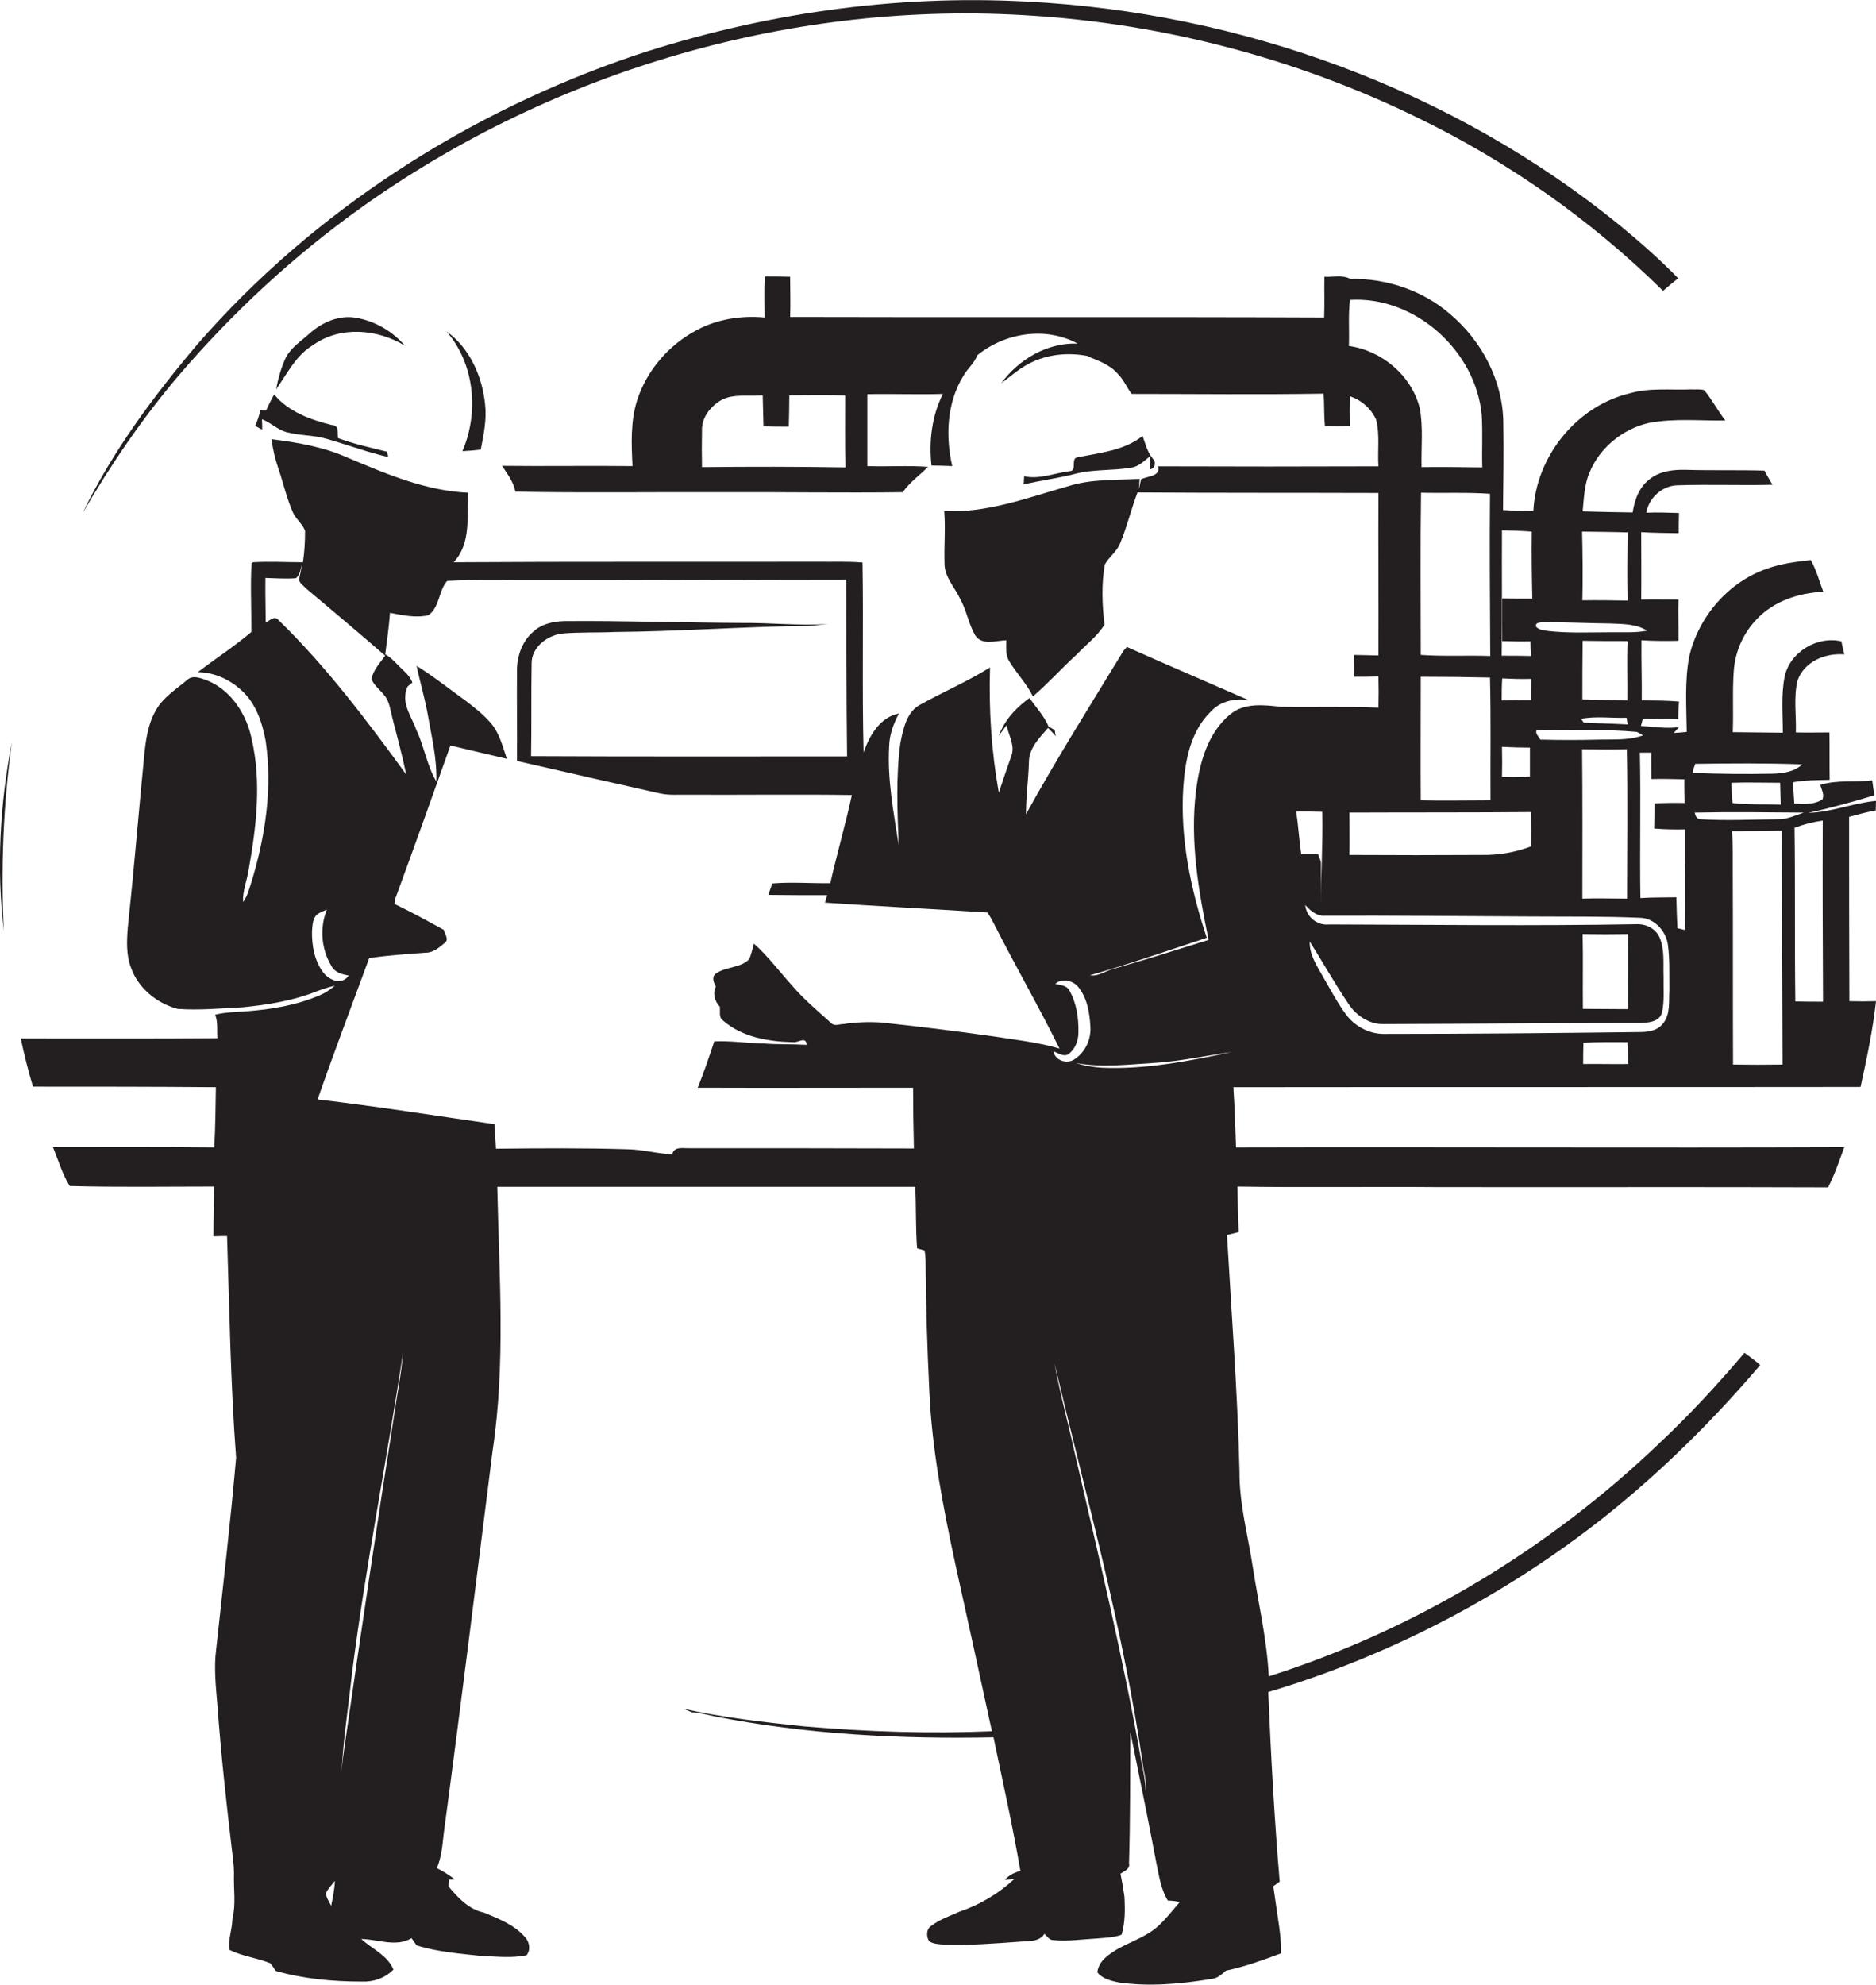 <?xml version="1.0" encoding="utf-8"?>
<!-- Generator: Adobe Illustrator 19.2.0, SVG Export Plug-In . SVG Version: 6.00 Build 0)  -->
<svg version="1.1" id="Layer_1" xmlns="http://www.w3.org/2000/svg" xmlns:xlink="http://www.w3.org/1999/xlink" x="0px" y="0px"
	 viewBox="0 0 704.7 745.2" style="enable-background:new 0 0 704.7 745.2;" xml:space="preserve">
<style type="text/css">
	.st0{fill:#231F20;}
</style>
<g>
	<path class="st0" d="M135.9,77.8c72.5-51.7,163-77.9,251.9-71.9c49.8,3.2,99,16.1,143.9,37.9c34.3,16.5,65.9,38.7,93,65.4
		c1.9-1.6,3.7-3.2,5.7-4.7c-6.8-7-14.2-13.5-21.7-19.7C546,33.7,466.3,4.7,385.8,0.6c-49.7-2.7-99.8,4.5-147,20.1
		C176,41.9,118,79,74.3,129.1c-16.6,19.6-32.1,40.4-43.3,63.6c10.6-18.2,22.5-35.7,36.2-51.8C87.4,117.3,110.5,95.9,135.9,77.8z"/>
	<path class="st0" d="M704.7,375.9c-3.4,0.1-6.7,0.1-10,0c-0.1-23.1-0.1-46.1-0.1-69.2c3.3-0.9,6.6-1.8,10-2.4
		c0-0.9,0.1-2.7,0.1-3.6c-8.6,0.8-16.8,4.3-25.5,4.5c8.4-1.8,16.7-4.1,24.9-6.6c-0.3-1.9-0.6-3.7-0.8-5.6
		c-6.5,0.8-13.2-0.3-19.5,1.7c0.4,1.7,1.6,3.6,0.8,5.4c-3,2.1-7.1,1.8-10.6,1.6c-0.2-2.7-0.3-5.4-0.5-8c4.6-0.8,9.2-0.8,13.8-0.9
		c-0.1-5.9,0-11.9-0.1-17.8c-4.2,0-8.4,0.1-12.6,0c0.2-6.4-0.9-13,0.6-19.4c2.5-7.2,10.4-10.5,17.6-9.9c-0.4-1.6-0.8-3.3-1.1-4.9
		c-9.1-2.1-19.3,4-21.3,13.2c-1.4,6.9-0.7,14.1-0.7,21.1c-6.3-0.1-12.5-0.1-18.8-0.2c0.3-7.8-0.2-15.6,0.4-23.4
		c0.6-7.1,3.6-13.8,8.5-18.9c6.4-6.9,15.9-10,25.1-10.4c-1.5-4-2.6-8.2-4.7-11.9c-5.5,0.6-11.1,1.3-16.4,3.2
		c-14.6,5-25.9,18.2-29.3,33.2c-1.7,9.3-1,18.7-0.9,28.1c-1.7,0.2-3.3,0.3-4.9,0.4c0.5-0.5,1.5-1.6,2-2.2c-4.8,0.7-9.6-0.2-14.3-0.4
		c0.2-0.7,0.5-2,0.7-2.7c4.4,0.1,8.8-0.1,13.3,0.1c0-2.2,0.1-4.4,0.3-6.6c-4.7-0.4-9.3-0.4-14-0.4c0.1-7.5-0.2-15-0.1-22.6
		c4.6,0.3,9.3,0.3,13.9,0.2c0.1-5.2-0.2-10.3,0-15.5c-4.7,0-9.4-0.1-14,0c0.1-8.4,0-16.9,0-25.3c4.7,0.3,9.4,0.3,14.1,0.4
		c0-2.5,0-5.1,0.1-7.6c-4.1-0.1-8.2-0.3-12.3-0.1c1-5.7,6.1-10.2,11.8-10.3c11.9-0.4,23.7,0.1,35.6-0.2c-1-1.8-2.1-3.5-3-5.3
		c-9.9-0.3-19.8,0-29.6-0.3c-4.5-0.1-9.4,0.4-13.1,3.2c-4.2,2.9-6.1,7.9-6.8,12.8c-6.3-0.1-12.6-0.2-18.8-0.4
		c0.5-4.9,0.6-10,2.6-14.6c3.8-9.3,12.5-16.4,22.3-18.6c9.4-1.8,19.1-0.8,28.7-0.9c-2.8-3.7-5-7.8-7.9-11.4c-1.6-0.5-3.3-0.2-5-0.3
		c-7.7,0.3-15.6-0.7-23.1,1.5c-19.9,4.8-35.1,23.7-36.1,44.1c-3.8-0.1-7.6,0-11.4-0.3c0.1-11,0.3-22,0.1-33
		c-0.2-15.6-8.1-30.5-19.9-40.5c-10.3-9-24-13.5-37.6-13.3c-3-1.6-6.5-0.6-9.7-0.8c-0.1,5.1,0.1,10.2-0.1,15.3
		c-66.9-0.3-133.7,0-200.6-0.2c0.2-5,0-10.1,0-15.1c-3.2-0.1-6.3-0.1-9.5-0.1c-0.3,5.1-0.1,10.3-0.1,15.4
		c-8.7-0.8-17.7,0.6-25.4,4.7c-10.5,5.5-18.9,15.2-22.5,26.5c-2.5,7.9-2.1,16.4-1.7,24.6c-16.3-0.2-32.7,0.1-49-0.1
		c2,3.1,4.3,6,5,9.7c25.9,0.5,51.7,0.1,77.6,0.2c22.6-0.1,45.3,0.3,67.9,0c2.6-3.7,6.3-6.3,9.5-9.5c-7.6-0.6-15.2,0-22.8-0.3
		c0-9,0-18,0-27c9.5-0.2,18.9,0.2,28.4-0.1c-4.2,8.3-5.3,17.8-4.3,26.9c2.6,0,5.2,0.1,7.8,0.2c-2.6-11.3-2-23.9,4.2-33.9
		c1.5-2.7,4.1-4.7,5.2-7.7c10.4-8.5,25.7-10.9,37.7-4.4c-11.4-0.4-22.1,5.9-28.7,14.9c3.4-2.5,6.5-5.3,10.3-7.3
		c6.8-3.6,14.8-4.4,22.3-2.9l0.1,0.2c4.1,1.6,8.4,3.2,11.3,6.7c2.1,2.1,3.2,5,5,7.3c24,0,48,0.3,72.1-0.1c0.3,4.1,0.1,8.1,0.5,12.2
		c3.1,0.1,6.3,0.2,9.4,0c-0.1-3.7-0.1-7.5,0-11.2c4.3,1.4,7.9,4.6,9.8,8.7c1.5,5.7,0.5,11.7,0.9,17.6c-27.6,0.1-55.2,0.1-82.8,0
		c1.1,3.9-4.1,3.6-6.4,4.9c-0.2,1.2-0.5,2.4-0.8,3.6c0.1-1,0.2-2.8,0.3-3.8c-9,0.5-18.3,0-27,2.8c-15.2,4.3-30.4,10.1-46.4,9.3
		c0.5,6.5-0.1,13,0.1,19.5c-0.1,5.2,3.8,9,5.9,13.5c2.4,4.3,3.1,9.3,5.6,13.6c2.5,4,7.8,2,11.7,1.9c0,2.7-0.4,5.6,1.2,8
		c2.7,4.5,6.5,8.3,8.8,13.1c5.8-5,10.9-10.7,16.5-15.8c3.5-3.7,7.8-6.9,10.4-11.2c-0.9-7.4-1.2-15,0.1-22.5c1.6-3,4.6-4.9,5.8-8.1
		c2.6-6.2,4.1-12.8,6.5-19c30.2,0.2,60.4,0.1,90.5,0.2c-0.1,20.3,0.1,40.7,0,61c-3.1-0.1-6.2-0.1-9.3-0.2c0,2.7,0.1,5.5,0.2,8.2
		c3,0,6.1,0,9.1-0.1c0.1,3.9,0.1,7.8,0,11.7c-12.2-0.5-24.3-0.1-36.5-0.3c-6.4-0.7-13.9-1.7-19.3,2.9c-8.3,6.9-11.4,18.1-12.7,28.4
		c-2.4,18.9,0.9,37.8,4.7,56.2c-11.8,3.7-23.6,7.4-35.5,10.8c-3.1,0.7-5.7,3-9.1,2.5c14.8-4.2,29.3-9.3,43.9-14.1
		c-6-18.2-10.1-37.4-8.8-56.7c0.7-10.1,2.8-20.9,10.3-28.2c3.6-4,9.2-5.1,14.3-4.3c-15.3-6.7-30.6-13.2-45.8-20
		c-0.3,0.4-1,1.1-1.3,1.5c-12.4,20.3-25.1,40.5-36.6,61.3c0-6.5,0.9-12.9,1.1-19.3c-0.1-5.4,3.9-9.3,7.2-13.1c1,1,2,2.1,2.9,3.1
		c-0.2-0.8-0.3-1.5-0.4-2.3c-0.8-0.4-1.5-0.9-2.3-1.3c-1.7-4-4.7-7.2-7.2-10.7c-4.3,3.1-8.2,7-10.5,11.8c-0.4,0.8-0.8,1.6-1.1,2.4
		c1-1.3,2-2.6,3-4c0.8,3.9,3.4,7.8,1.7,11.8c-1.6,4.5-3.1,9-4.6,13.5c-2.8-15.5-3.8-31.3-3.3-47c-8.3,5.2-17.4,9.1-25.9,13.8
		c-5.5,2.7-6.7,9.3-7.8,14.7c-1.7,12.7-1.1,25.5-0.6,38.3c-1.9-12.3-4.3-24.6-3.6-37.1c0.1-4.4,1.6-8.6,3.7-12.4
		c-7.1,1.3-11.1,8.3-13.3,14.6c-0.6-23.8,0-47.6-0.4-71.3c-5.6-0.5-11.2-0.2-16.8-0.3c-45.6,0.1-91.2-0.1-136.8,0.2
		c6.7-7.1,4.9-17.2,5.5-26.1c-16-0.7-30.9-7.1-45.4-13.2c-9-4-18.8-5.7-28.5-6.9c0.5,3.9,1.4,7.7,2.7,11.4c1.8,5.3,3,10.8,5.3,16
		c1.1,2.6,3.6,4.3,4.6,7c0,3.9-0.2,7.9-0.8,11.8c-6.3,0-12.5-0.4-18.8,0l-0.5,0.4c-0.5,8.6,0,17.2-0.1,25.8
		c-6.3,5.4-13.5,10-20.1,15.1c6,0,11.8,2.6,16.2,6.6c5.5,4.8,8,12.1,9.3,19.2c2.6,17.6-0.1,35.6-5.2,52.5c-0.9,2.7-1.5,5.6-3.3,8
		c-0.2-4.2,1.5-8.1,2.1-12.1c2.9-16.2,4.9-33.1,1.1-49.3c-1.9-9.1-7.6-18-16.4-21.7c-2.5-0.9-5.7-2.4-7.9-0.2
		c-4.2,3.5-9,6.5-11.7,11.4c-2.9,5-3.7,10.9-4.3,16.6c-2.1,21.7-3.9,43.4-6.2,65c-0.4,5-0.6,10.2,1.2,14.9
		c2.7,7.7,9.7,13.4,17.5,15.5c8.2,0.6,16.4-0.2,24.5-0.6c9-0.9,18-2.3,26.5-5.5c2.6-1,5.3-2,8.1-2.6c-1.7,1.4-3.5,2.7-5.5,3.5
		c-8.7,3.8-18.2,5.4-27.7,6.1c-3.9,0.3-7.9,0.3-11.8,1.3c1.2,2.8,0.6,5.9,0.9,8.8c-24.6,0.2-49.3,0.1-73.9,0.1
		c1.3,6.1,2.8,12.2,4.6,18.1c22.9,0,45.8,0,68.7,0.2c-0.1,7.5-0.2,15.1-0.6,22.6c-20.2-0.2-40.4-0.1-60.6-0.1
		c2,4.9,3.5,10.1,6.3,14.6c18,0.5,36.1,0.2,54.2,0.2c0,6.2-0.2,12.4-0.2,18.7c1.7-0.1,3.4-0.1,5.1-0.1c0.9,27.8,1.3,55.6,3.4,83.2
		c-2.1,24-4.9,48-7.5,72c-0.9,7-0.1,14.1,0.5,21.2c1.3,18,3.3,36,5.4,53.9c0.4,3,0.8,6,0.8,9.1c-0.2,5.7,0.8,11.4-0.6,17.1
		c-0.1,3.9-1.7,7.8-1.1,11.5c4.8,2.4,10.3,3,15.3,5c0.8,0.9,1.4,1.9,2.1,2.9c10.5,3,21.5,4,32.4,4c4.4,0.2,8.7-1.4,11.8-4.5
		c-2.3-5.5-8-7.7-12.1-11.5c6.2,0.1,13.1,3.2,18.9-0.3c0.6,0.9,1.3,1.8,1.9,2.7c7.9,2.5,16.3,3.1,24.5,4c5.6,0.2,11.3,0.9,16.8-0.3
		c1.6-2,1.1-4.9-0.5-6.7c-4-4.7-10-7-15.5-9.3c-5.7-1.2-9.7-5.5-13.3-9.8c0-0.9,0-1.8,0.1-2.6c0.5,0,1.6,0,2.1-0.1
		c-2-1.7-4.3-3-6.6-4.2c1.8-4.2,2.1-8.7,2.6-13.1c6.4-47.7,12.3-95.5,18.3-143.3c5-32.9,2.5-66.3,1.8-99.4c52.3,0,104.6,0,157,0
		c0.4,7.7,0.1,15.4,0.7,23.1c0.7,0.2,2.1,0.6,2.8,0.8c0.3,1.3,0.3,2.6,0.4,3.9c0.1,16.4,0.6,32.7,1.4,49.1c1,21.9,5.2,43.5,9.8,64.9
		c4.6,20.9,9.2,41.7,13.7,62.6c-23.5,1-47,0.2-70.4-1.8c-15.3-1.6-30.7-3.3-45.8-6.7c1.2,0.4,2.4,0.9,3.5,1.4
		c2.9,0.1,5.6,0.9,8.4,1.5c34.5,6.8,69.8,8.6,104.9,7.9c3.5,16.7,7.2,33.3,10.1,50.1c-2.2,0.7-4.3,1.6-5.8,3.4
		c0.9-0.1,2.6-0.2,3.5-0.3c-5.9,5.5-13,9.7-20.7,12.3c-3.6,1.6-7.4,2.9-10.5,5.3c-1.9,1.2-1.9,4-0.8,5.7c1.5,1.1,3.4,1.1,5.2,1.3
		c9.7,0.4,19.4-0.4,29.1-1.1c3.2-0.3,7,0.2,9-2.9c1,0.7,1.6,2.1,3,2.3c5.7,0.6,11.3-0.3,17-0.6c3-0.3,6.1-0.3,9-1.4
		c1.4-4.6,1.3-9.4,1.1-14.1c-0.4-3-0.9-5.9-1.5-8.8c1.4-1,3.7-1.7,3.2-3.9c0.5-16.4,0.4-32.8,0.5-49.3c3.3,16.4,6.7,32.8,9.8,49.3
		c1,4.8,1.7,9.8,4.3,14c1.5,0,3,0.2,4.5,0.5c-2.7,3.1-5.2,6.4-8.3,9.2c-5.4,4.8-12.7,6.3-18.3,10.6c-2.2,1.6-4.1,3.8-4.4,6.6
		c1.8,2.4,5.1,3.2,7.9,3.8c11.6,1.7,23.4,0.6,35-1.3c2.2-0.2,3.8-1.7,5.4-3.1c7.1-1.5,14-4,20.7-6.5c0.1-4.5-0.5-9.1-1.2-13.5
		c-0.6-3.9-1.1-7.8-1.7-11.7c0.6-0.4,1.8-1.3,2.4-1.7c-2-23.7-3.3-47.4-4.3-71.2c45.9-13.7,89.1-36.3,126.6-66
		c21.2-16.9,40.6-36.1,58.2-56.8c-1.9-1.7-3.9-3.1-5.9-4.6c-10,11.8-20.5,23.2-31.8,33.8c-41.5,39.8-92.1,70.3-146.9,87.7
		c-0.7-13.8-3.9-27.4-6-41c-1.8-11.9-5.1-23.7-5-35.8c-0.7-29.7-3-59.3-4.7-88.9c1.5-0.4,2.9-0.7,4.4-1.1
		c-0.2-5.7-0.4-11.4-0.5-17.1c24.9,0.4,49.8,0,74.6,0.2c49.1,0.1,98.2-0.1,147.3,0.1c2.5-4.8,4.2-10,6.1-15.1
		c-76.2,0.3-152.3-0.1-228.5,0.1c-0.3-7.5-0.5-15.1-1-22.6c78.5-0.1,157.1,0,235.6-0.1C701.2,397.6,703.5,386.8,704.7,375.9z
		 M263.7,175.4c-0.1-4.6-0.1-9.1,0-13.7c-0.2-4.5,2.7-8.5,6.3-10.9c4.8-3.3,11-1.8,16.5-2.4c0.1,3.9,0.2,7.8,0.3,11.7
		c3.2,0.1,6.3,0.1,9.5,0.1c0.1-4,0.2-7.9,0.2-11.8c7,0,14-0.2,21,0.1c0,9-0.1,18,0.1,27C299.6,175.2,281.7,175.2,263.7,175.4z
		 M104.6,232.8c-1.5-1.8-3.3,0.2-4.8,1c0-5.6-0.2-11.2-0.1-16.8c3.8,0.1,7.6,0.4,11.5,0.1c1.6-1.4,1.7-3.6,2.3-5.5
		c-0.3,1.7-0.6,3.5-1,5.2c-0.7,1.8,1.4,2.9,2.3,4c10,8.4,20,16.8,29.9,25.4c-2,2.7-4.4,5.3-5.2,8.7c1,2.5,3.3,4.1,4.9,6.2
		c2,2.4,2.2,5.6,3,8.5c1.8,7,3.7,14,5.2,21.2C137.8,270.5,122.6,250.3,104.6,232.8z M121.4,365.1c-3.3-4.4-4.3-10.1-4.2-15.5
		c0.2-2.2,0.2-4.9,2.1-6.4c1.1-0.7,2.3-1.2,3.5-1.7c-2.8,6.8-2.1,15,1.7,21.2c1.3,2.5,4,3.1,6.5,3.6
		C128.4,370,123.7,368.1,121.4,365.1z M124.4,715.6c-0.7-1.5-1.8-3-2-4.7c0.8-1.8,2.2-3.2,3.4-4.7
		C125.7,709.3,125,712.5,124.4,715.6z M148,531.7c-6.2,39.3-12,78.6-17.7,118c-0.8,5.9-1.9,11.8-2.1,17.9c0.5-13.1,2.6-26.1,4-39.1
		c5.1-40.5,13.2-80.5,19.2-120.8C150.8,515.8,149.1,523.8,148,531.7z M373,389.1c-14-2-28-3.7-42.1-5.2c-4.7-0.3-9.5-0.1-14.1,0.6
		c-1.5,0-3.3,0.9-4.5-0.3c-5.1-4.6-10.4-9-14.8-14.2c-4.8-5.3-9-11-14.3-15.7c-0.6,2-0.9,4.1-1.9,6c-3.5,3.3-8.9,2.6-12.6,5.4
		c-1.5,1.4-0.5,3.3,0.2,4.8c-1.3,2.5-0.4,5.5,1.5,7.5c0.2,1.7-0.5,3.9,1.1,5.1c7.2,6.3,17.1,8,26.4,8.2c1.9,0.3,4.9-2.4,5.1,1
		c-5.4-0.3-10.8-0.1-16.1-0.5c-6.2-0.1-12.4-1.1-18.6-0.8c-1.9,5.8-3.9,11.7-6.2,17.4c27,0.1,54,0,80.9,0c0,7.6,0.1,15.2,0.3,22.8
		c-28.2-0.1-56.3-0.1-84.5-0.1c-2.3,0.1-5.5-0.8-6.3,2.3c-5.6-0.2-11.1-1.8-16.7-1.9c-16.5-0.5-33-0.4-49.5-0.2
		c-0.2-3.1-0.4-6.1-0.5-9.2c-22.1-3.2-44.3-6.7-66.5-9.3c6.2-17.8,12.9-35.4,19.4-53.1c7.1-1,14.2-1.5,21.3-2c2.8,0,5-2,7.1-3.7
		c1.7-1.3-0.1-3.4-0.4-4.9c-6.1-3.3-12.2-6.7-18.5-9.7c0-0.4,0.1-1.1,0.1-1.5c7.1-19.3,14-38.6,20.9-58c7,1.7,14.1,3.3,21.2,5
		c-1.6-4.7-2.8-9.7-6.1-13.5c-2.8-3.2-6.1-5.8-9.4-8.3c-6.1-4.4-12-9.1-18.4-13.1c1.3,6.3,3.2,12.5,4.3,18.9
		c1.4,8.1,3.4,16.2,3.1,24.5c-3.5-5.9-4.5-12.9-7.4-19.1c-1.7-4.9-5.7-9.9-3.8-15.4c0.1-1.3,1.4-1.9,2.2-2.6c-1-2.9-3.6-4.6-5.6-6.8
		c-1.4-1.4-2.8-2.9-4.6-3.8c0.7-5.2,1.4-10.4,1.8-15.6c4.7,0.9,9.7,2,14.4,0.9c4.3-2.9,3.8-9.3,7.1-12.9c12.6-0.6,25.3-0.2,37.9-0.3
		c37.3,0.1,74.7-0.2,112-0.2c0.1,22.1,0,44.3,0.3,66.4c-39.6,0-79.2,0.1-118.7-0.1c0.2-11.6,0-23.3,0.2-34.9c0-6,5.8-10.3,11.2-11.1
		c6.6-0.6,13.3-0.3,20-0.6c24-0.2,48-2,72.1-2.3c2.6-0.1,5.2-0.4,7.8-0.7c-10.6,0.7-21.3-0.5-31.9-0.4c-22.3-0.1-44.7-0.9-67-0.7
		c-4.1,0.1-8.5,1.1-11.6,4c-4.2,3.6-6.1,9.2-6.1,14.6c-0.1,11.3,0.1,22.6,0,33.9c17.9,4.1,35.8,8.2,53.7,12.2
		c3.6,0.8,7.3,0.4,11,0.5c20.4,0.1,40.7-0.2,61.1,0.1c-2.4,11.1-5.6,22-8.1,33.1c-7.3,0.1-14.5-0.5-21.8,0.1c-0.5,1.4-1,2.9-1.5,4.3
		c7.4,0.1,14.7,0.1,22.1,0.1c-0.3,0.9-0.5,1.9-0.8,2.8c20.3,1.4,40.7,2.4,61,3.7c0.9,1.2,1.6,2.6,2.3,3.9
		c8,15.8,16.9,31.2,24.8,47.2C389.8,391.3,381.3,390.4,373,389.1z M401.6,395.6c2.4-1.9,3.5-5,3.5-8c0.1-5.4-0.7-11.1-3.5-15.9
		c-1.1-1.8-3.4-1.8-5.2-2.3c2.4-2.2,6.5-1.3,8.5,1c3.5,4.2,4.4,9.8,4.7,15.1c0.3,4.7-1.9,9.5-5.8,12.1c-2.8,2.1-7.5,0.7-8.1-2.9
		C397.6,395.4,399.7,397.1,401.6,395.6z M430.4,672.6c-0.1-3.7-0.9-7.3-1.6-10.9c-6.9-39.4-16.3-78.2-25.3-117.1
		c-2.4-10.9-5.4-21.7-7.4-32.7c12,50.4,26.1,100.5,33.4,152C430.1,666.7,430.7,669.6,430.4,672.6z M413.9,400.9
		c-3.4-0.2-6.7-0.8-9.9-1.8c10.2,1.9,20.6,0.5,30.8-0.1c9.4-0.7,18.6-2.7,27.9-4C446.6,398.4,430.3,401.6,413.9,400.9z M617.2,276.1
		c-5.3,1.9-10.9,1.5-16.4,1.6c-7.4,0.2-14.8,0.2-22.2,0c-0.5-1.1-2-2.2-1.4-3.5c12.6-0.1,25.2-0.5,37.7,0.6
		C615.5,275.1,616.6,275.8,617.2,276.1z M611.2,337.4c-5.6,0-11.2-0.2-16.8,0c0-18.7,0.1-37.4-0.1-56.1c5.6,0.1,11.2,0.2,16.8,0
		C611.5,300,611.2,318.7,611.2,337.4z M611.3,263c-5.6-0.2-11.2-0.2-16.9-0.4c0-7.3,0-14.7,0.1-22c5.6,0.1,11.2,0.1,16.9,0.1
		C611.1,248.2,611.4,255.6,611.3,263z M611,269.5c0.1,0.8,0.3,1.7,0.5,2.5c-5.5-0.3-11.1-0.4-16.6-0.7c-0.3-0.4-0.8-1.1-1-1.4
		C599.5,268.8,605.3,269.7,611,269.5z M611.4,199.9c-0.1,8.5-0.2,17,0,25.6c-5.7-0.1-11.3-0.2-17-0.1c0.2-8.6,0.1-17.2-0.1-25.8
		C600,199.7,605.7,199.7,611.4,199.9z M579.7,233.6c8.4,0,16.7,0.4,25.1,0.5c4.7,0.2,9.8,0.1,13.9,2.7c-4.6,0.9-9.2,0.5-13.8,0.6
		c-7.8,0-15.7,0.4-23.5-0.5c-1.5-0.3-3.3-0.3-4.4-1.6C576.6,233.6,578.6,233.8,579.7,233.6z M564.2,199.1c3.7,0.1,7.5,0.2,11.2,0.5
		c-0.1,8.4,0,16.8,0.2,25.2c-3.8,0-7.5,0-11.3-0.1c0,5.3,0,10.7,0,16c3.5,0.1,7.1,0.2,10.6,0.1c0,1.8,0.1,3.7,0.2,5.5
		c-3.6-0.1-7.3-0.1-11-0.1C564.3,230.4,564.1,214.7,564.2,199.1z M564.3,254.7c3.6,0.2,7.3,0.3,10.9,0.2c-0.1,2.6-0.1,5.3-0.1,8
		c-3.7,0-7.3,0-11,0.1C564.1,260.1,564.1,257.4,564.3,254.7z M564.2,280.4c3.5,0.2,7,0.3,10.5,0.3c0,3.6,0,7.3,0,10.9
		c-3.5,0.2-7,0.2-10.5,0.1C564.3,288,564.3,284.2,564.2,280.4z M559.9,300.5c-8.7,0-17.5,0.2-26.2,0c-0.1-15.5,0-30.9,0-46.4
		c8.7,0,17.3,0.1,26,0.3C560.1,269.9,559.8,285.2,559.9,300.5z M559.8,246.3c-8.7-0.3-17.4,0.2-26.1-0.4c0-20.3-0.2-40.6,0.1-60.9
		c8.6,0.2,17.3-0.2,25.9,0.4C559.5,205.7,559.7,226,559.8,246.3z M506.7,129.9c0.2-5.7-0.3-11.5,0.4-17.3
		c24.4-1.5,47.3,19.1,49.5,43.3c0.4,6.5,0,13,0.2,19.6c-7.6-0.1-15.2-0.2-22.8-0.1c-0.2-7.4,0.7-14.9-0.7-22.2
		C530.2,140.9,519,131.6,506.7,129.9z M506.9,305.1c22.7-0.1,45.4,0,68.1-0.2c0.2,4.3,0.2,8.6,0.1,12.9c-5.8,2.2-12.1,3.3-18.3,3.2
		c-16.6,0.1-33.3,0.1-49.9,0C507,315.6,506.9,310.4,506.9,305.1z M486.9,304.7c3.2,0,6.5,0,9.8,0.1c0.3,11.9-0.6,23.8-0.4,35.8
		c-0.1-5.3,0-10.6-0.1-15.9c0.1-1.5-0.6-2.7-1.1-4c-2.1,0-4.2,0-6.3,0C488,315.3,487.7,310,486.9,304.7z M594.7,399.5
		c0-2.7,0-5.4,0.1-8c5.5-0.3,11-0.2,16.5-0.2c0.2,2.7,0.3,5.5,0.4,8.2C606,399.6,600.3,399.4,594.7,399.5z M624.6,384.4
		c-2.1,2.7-5.7,3.1-8.8,3.1c-32,0.4-64,0.7-96,0.7c-5.6,0-10.9-2.9-14.2-7.3c-3.3-4.5-5.9-9.5-8.7-14.3c-2.3-4.1-5.1-8.2-4.9-13.1
		c4.9,7.8,9.4,15.8,14.6,23.5c2.7,4.1,7.3,7.3,12.3,7.5c32.3-0.1,64.7-0.4,97-0.4c3.1-0.1,7.4-0.3,8.4-3.9c1-4.4,0.5-9,0.6-13.5
		c-0.2-4.9,0.5-10.1-1.5-14.7c-1.4-3.3-5-5.1-8.5-5c-38.5,0.7-77,0.2-115.6,0.1c-4.5,0.5-8.6-2.8-9-7.3c2,2.2,4.4,4.3,7.6,4
		c25.7-0.1,51.4,0.2,77,0.3c13.8,0.1,27.5-0.1,41.3,0.5c5.3,0.2,9.5,4.9,10.3,9.9c0.8,5.7,0.5,11.5,0.6,17.2
		C626.8,376,627.6,380.9,624.6,384.4z M611.6,378.9c-5.7,0-11.4-0.1-17-0.1c-0.1-9.4,0.1-18.8-0.1-28.1c5.7,0.1,11.4,0.1,17.1,0
		C611.5,360.1,611.6,369.5,611.6,378.9z M633,349.2c-0.7-0.2-2.2-0.5-2.9-0.7c-0.2-3.9-0.3-7.7-0.4-11.6c-4.5,0.1-9,0-13.5,0.3
		c-0.3-18.2,0.2-36.4-0.2-54.6c1.4,0,2.9,0,4.3,0c-0.1,3.3,0,6.6,0,9.9c4.1-0.1,8.3,0,12.4,0.1c0,3,0,5.9,0.1,8.9
		c-3.8-0.1-7.5,0-11.3,0.1c0,3.2,0,6.4-0.1,9.5c3.8,0.3,7.7,0.4,11.6,0.3C632.9,324,633.3,336.6,633,349.2z M636.8,286.8
		c13.4-0.2,26.8-0.3,40.2,0.2c-3,2.8-7.2,3.4-11.2,3.5c-10,0.2-20,0.1-30-0.3C636,289,636.4,287.9,636.8,286.8z M668.9,302.1
		c-6-0.2-12.1,0.1-18.1-0.6c-0.3-2.5-0.3-5.1-0.4-7.6c6.1-0.2,12.2,0,18.3,0C668.8,296.6,668.8,299.4,668.9,302.1z M638.8,307.6
		c-1.4,0-2-1.4-2.2-2.5c13.6-0.3,27.3-0.1,41,0c-3.2,1-6.3,2.6-9.7,2.5C658.2,307.7,648.5,308.2,638.8,307.6z M651,399.7
		c-0.1-24,0-48.1-0.1-72.1c0-5.2,0.1-10.3-0.3-15.5c6.2,0,12.5,0,18.7-0.2c0.1,29.3,0.2,58.5,0.3,87.8
		C663.4,399.8,657.2,399.8,651,399.7z M674.4,376c-0.3-21.7,0-43.5-0.3-65.2c3.5-1.3,7-2.2,10.6-2.7c-0.1,22.7,0,45.3,0.1,68
		C681.4,376.1,677.9,376.1,674.4,376z"/>
	<path class="st0" d="M133.7,119.3c-6.4-1.1-12.7,1.7-17.4,5.9c-3.1,2.8-6.9,5.2-8.9,9c-1.8,3.8-2.9,7.9-3.7,12
		c4.2-5.9,7.5-12.9,14-16.7c10.1-7.2,24.1-6,34.4,0.3C147.4,124.3,140.7,120.5,133.7,119.3z"/>
	<path class="st0" d="M180.6,168.8c1.1-5.7,2.3-11.4,1.6-17.2c-1.1-10.4-5.8-21-14.5-27.2c10.6,12.2,12.3,30.4,6,45
		C176,169.3,178.3,169.1,180.6,168.8z"/>
	<path class="st0" d="M122.8,164.8c7.7,2.2,15.2,5,23,6.8c-0.1-0.5-0.3-1.5-0.4-2c-6.2-1.5-12.4-2.9-18.4-5.1
		c-0.3-1.8,0.5-4.9-2.3-4.9c-8-2-16.3-4.9-21.7-11.5c-1.1,1.9-2.1,3.9-3,6c-0.5,0-1.6-0.1-2.1-0.2c-0.5,2-1.2,4-2,6
		c0.9,0.5,1.7,1,2.6,1.4c0-1.3,0-2.6-0.1-3.9c3.2,1.2,5.7,3.8,9,4.8C112.5,163.6,117.8,163.3,122.8,164.8z"/>
	<path class="st0" d="M432.1,176.2c1.8-0.3,2.2-2.7,1-3.9c-2.1-2.5-2.8-5.6-3.9-8.6c-7,5.5-16,6.3-24.4,8c-2.8,0.3,0,5.2-3,5.2
		c-5.7,0.7-11.4,3.2-17.1,1.9c0,0.8-0.1,2.3-0.2,3.1c6.3-1.5,12.7-2.3,19-3.9c7-1.9,14.3-1.2,21.3-2.4c2.9-0.3,5-2.6,7.2-4.3
		C432,173.1,432,174.7,432.1,176.2z"/>
	<path class="st0" d="M1.4,349.5c-1.1-23.7-0.2-47.5,3.1-70.9C-0.1,301.9-1.3,325.9,1.4,349.5z"/>
</g>
</svg>
